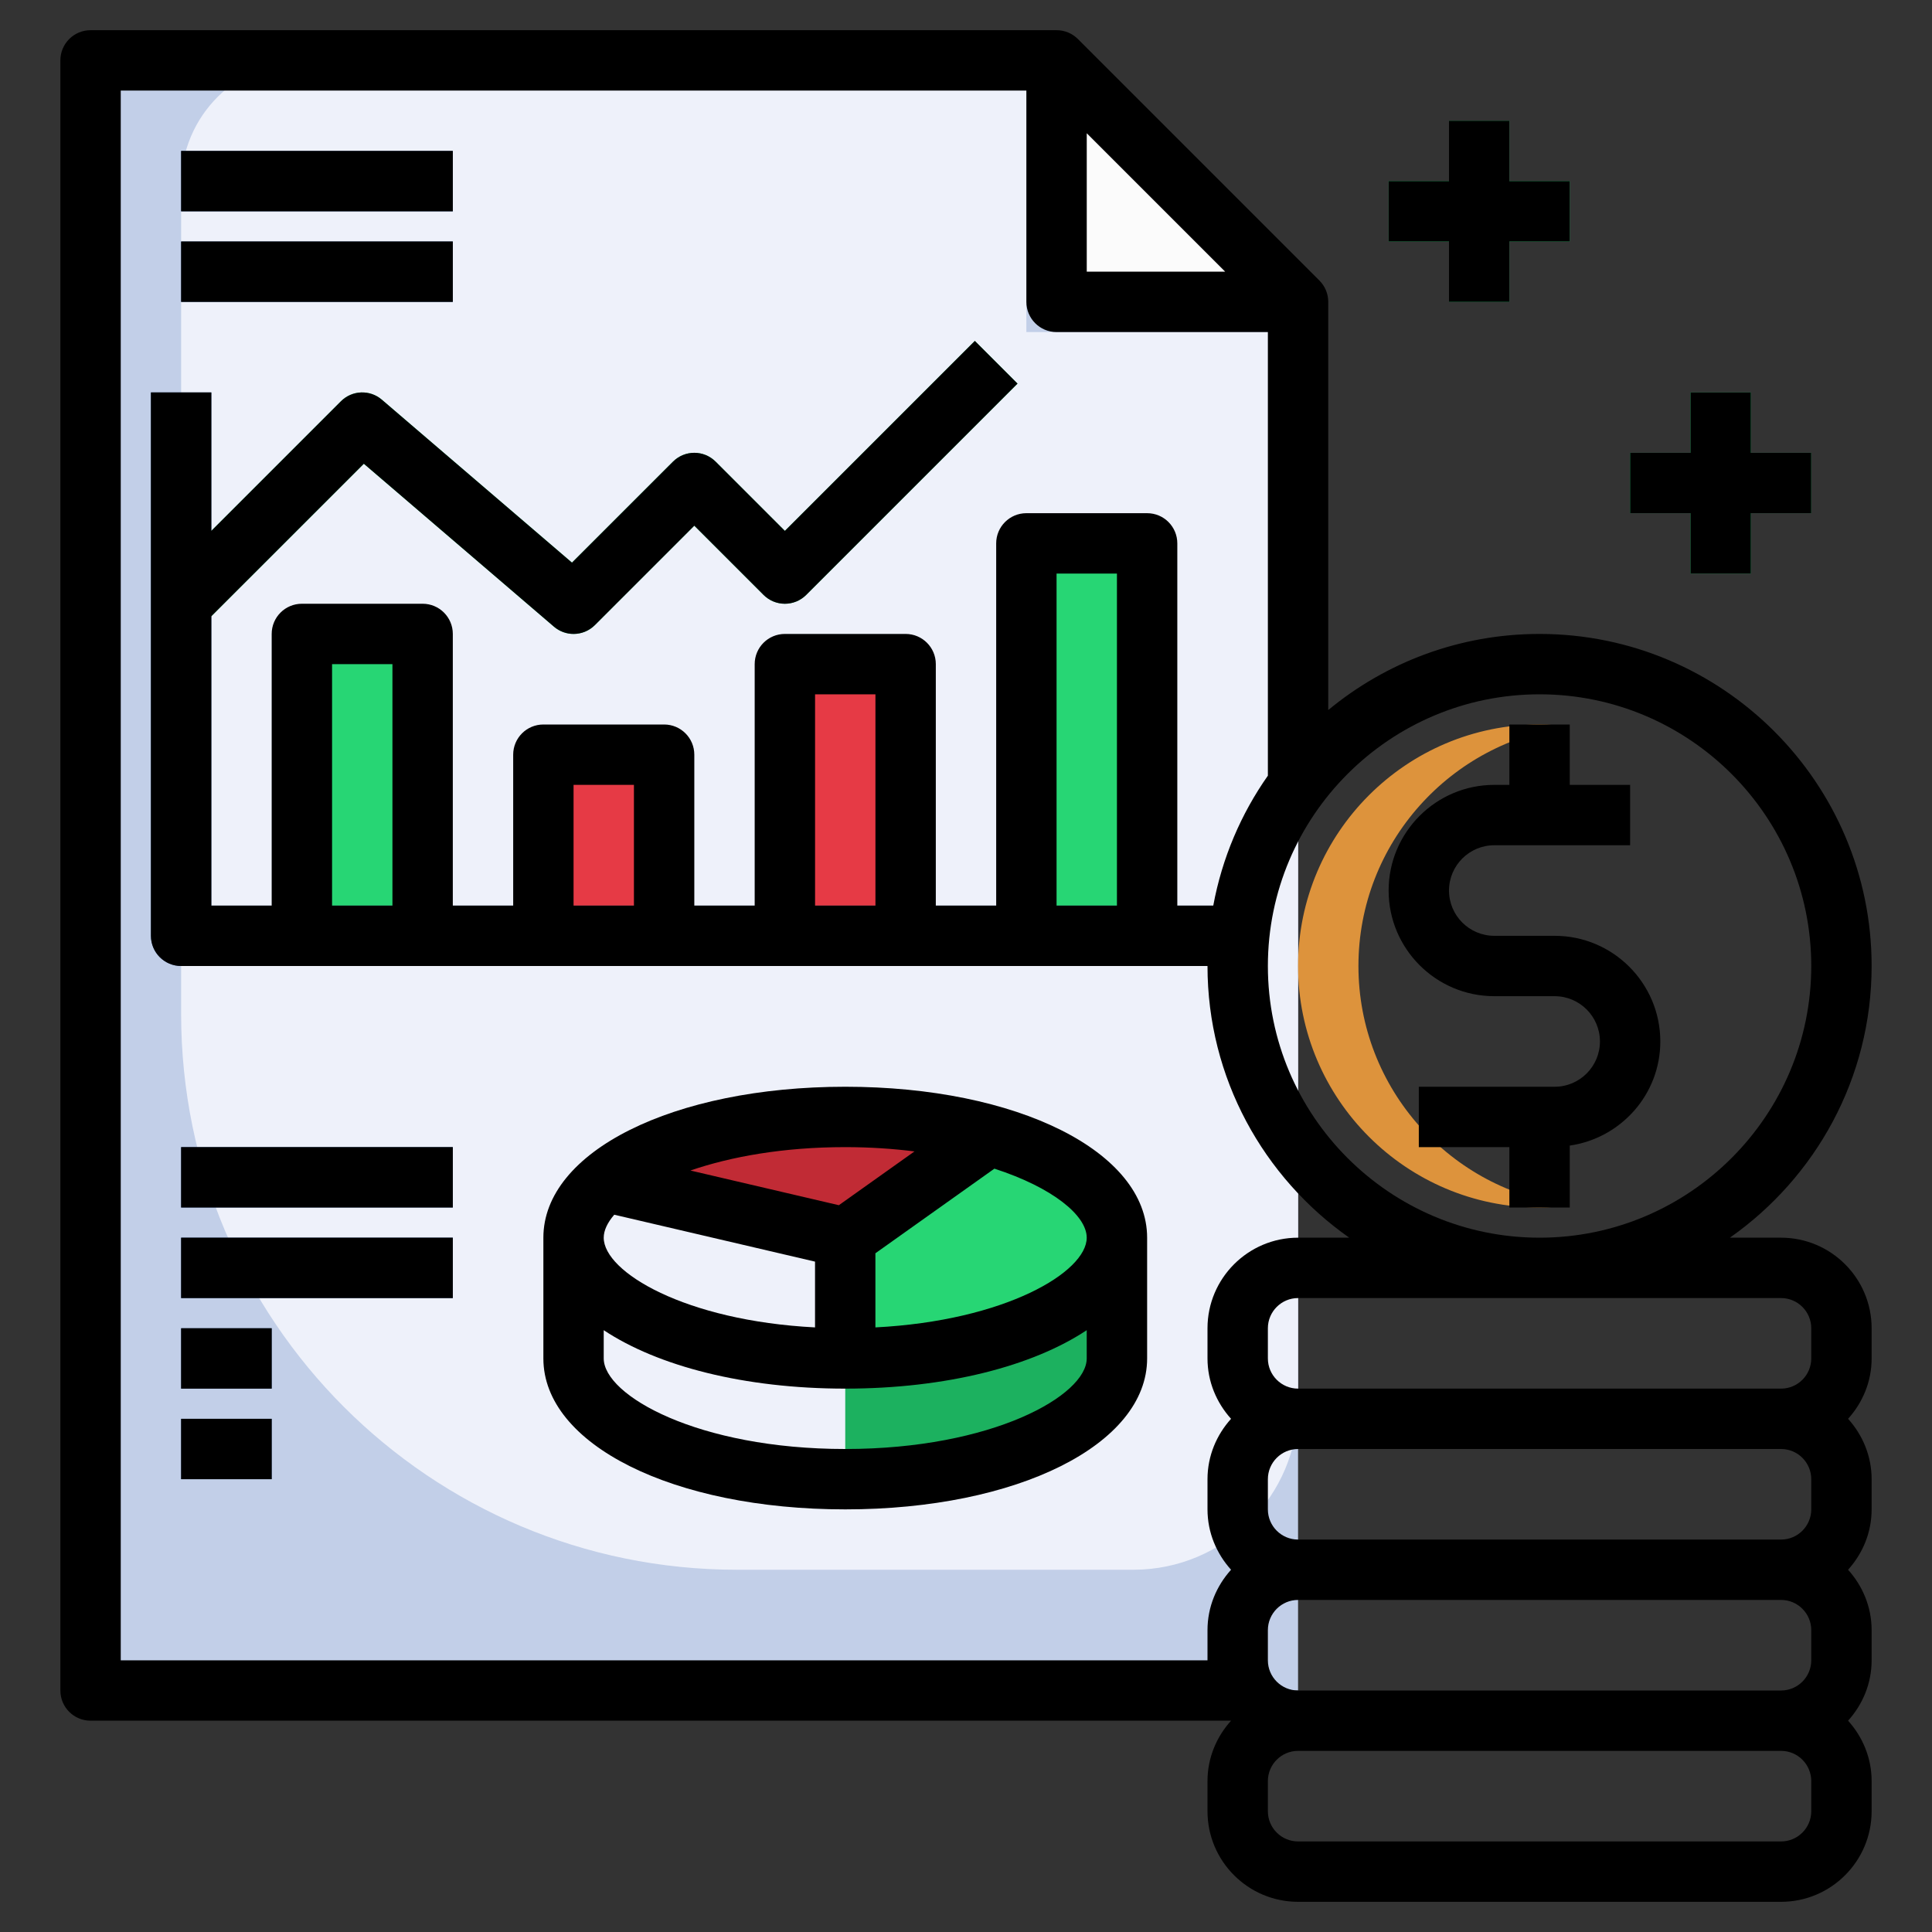 <?xml version="1.0" encoding="utf-8"?>
<svg height="512" viewBox="0 0 64 64" width="512" xmlns="http://www.w3.org/2000/svg"><rect x="0" y="0" width="64" height="64" fill="#333333" stroke="none"/><g id="y"><g><path d="m43 56h-40v-54h32l8 8v16z" fill="#c2cfe8"/><path d="m10.13 2c-2.281 0-4.13 1.849-4.13 4.13v27.457c0 10.169 8.244 18.413 18.413 18.413h13.13c3.014 0 5.457-2.443 5.457-5.457v-36.543l-8-8z" fill="#eef1fa"/><path d="m43 10h-8v-8z" fill="#fbfbfb"/><path d="m34 18h4v13h-4z" fill="#27d674"/><path d="m26 22h4v9h-4z" fill="#e63a45"/><path d="m18 25h4v6h-4z" fill="#e63a45"/><path d="m10 21h4v10h-4z" fill="#27d674"/><path d="m19 21c-.231 0-.463-.08-.65-.241l-6.297-5.397-5.346 5.345-1.414-1.414 6-6c.369-.37.961-.393 1.357-.052l6.297 5.397 3.346-3.345c.391-.391 1.023-.391 1.414 0l2.293 2.293 6.293-6.293 1.414 1.414-7 7c-.391.391-1.023.391-1.414 0l-2.293-2.293-3.293 3.293c-.194.194-.45.293-.707.293z" fill="#27d674"/><g fill="#355485"><path d="m6 5h9v2h-9z"/><path d="m6 8h9v2h-9z"/></g><g fill="#355485"><path d="m6 38h9v2h-9z"/><path d="m6 41h9v2h-9z"/><path d="m6 44h3v2h-3z"/><path d="m6 47h3v2h-3z"/></g><g fill="#27d674"><path d="m60 15h-2v-2h-2v2h-2v2h2v2h2v-2h2z"/><path d="m50 4h-2v2h-2v2h2v2h2v-2h2v-2h-2z"/></g><path d="m37 45v-4h-9v8c4.971 0 9-1.791 9-4z" fill="#1cb15f"/><g/><g><path d="m45 32c0-4.072 3.06-7.436 7-7.931-.328-.041-.661-.069-1-.069-4.411 0-8 3.589-8 8s3.589 8 8 8c.339 0 .672-.028 1-.069-3.94-.495-7-3.859-7-7.931z" fill="#dd933c"/></g><path d="m37 41c0-1.43-1.694-2.682-4.234-3.389l-4.766 3.389v4c4.971 0 9-1.791 9-4z" fill="#27d674"/><path d="m28 41 4.766-3.389c-1.383-.385-3.013-.611-4.766-.611-3.458 0-6.456.868-7.963 2.139z" fill="#c12b35"/><path d="m41.051 32h-35.051c-.553 0-1-.448-1-1v-18h2v17h34.051z" fill="#355485"/><path d="m35 10v-8h-1v9h1 8v-1z" fill="#c2cfe8"/></g></g><g id="af"><g><path d="m3 57h37.78c-.48.532-.78 1.229-.78 2v1c0 1.654 1.346 3 3 3h16c1.654 0 3-1.346 3-3v-1c0-.771-.301-1.468-.78-2 .48-.532.78-1.229.78-2v-1c0-.771-.301-1.468-.78-2 .48-.532.78-1.229.78-2v-1c0-.771-.301-1.468-.78-2 .48-.532.78-1.229.78-2v-1c0-1.654-1.346-3-3-3h-1.695c2.835-1.992 4.695-5.28 4.695-9 0-6.065-4.935-11-11-11-2.657 0-5.097.947-7 2.521v-13.521c0-.265-.105-.52-.293-.707l-8-8c-.188-.188-.441-.293-.707-.293h-32c-.553 0-1 .448-1 1v54c0 .552.447 1 1 1zm57-8v1c0 .551-.448 1-1 1h-16c-.552 0-1-.449-1-1v-1c0-.551.448-1 1-1h16c.552 0 1 .449 1 1zm0 5v1c0 .551-.448 1-1 1h-16c-.552 0-1-.449-1-1v-1c0-.551.448-1 1-1h16c.552 0 1 .449 1 1zm0 6c0 .551-.448 1-1 1h-16c-.552 0-1-.449-1-1v-1c0-.551.448-1 1-1h16c.552 0 1 .449 1 1zm-1-17c.552 0 1 .449 1 1v1c0 .551-.448 1-1 1h-16c-.552 0-1-.449-1-1v-1c0-.551.448-1 1-1zm-8-20c4.963 0 9 4.038 9 9s-4.037 9-9 9-9-4.038-9-9 4.037-9 9-9zm-15-18.586 4.586 4.586h-4.586zm-32-1.414h30v7c0 .552.447 1 1 1h7v14.695c-.89 1.266-1.517 2.726-1.809 4.305h-1.191v-12c0-.552-.447-1-1-1h-4c-.553 0-1 .448-1 1v12h-2v-8c0-.552-.447-1-1-1h-4c-.553 0-1 .448-1 1v8h-2v-5c0-.552-.447-1-1-1h-4c-.553 0-1 .448-1 1v5h-2v-9c0-.552-.447-1-1-1h-4c-.553 0-1 .448-1 1v9h-2v-9.586l5.053-5.052 6.297 5.397c.188.161.419.241.65.241.257 0 .513-.099.707-.293l3.293-3.293 2.293 2.293c.391.391 1.023.391 1.414 0l7-7-1.414-1.414-6.293 6.293-2.293-2.293c-.391-.391-1.023-.391-1.414 0l-3.346 3.345-6.297-5.397c-.396-.341-.988-.318-1.357.052l-4.293 4.293v-4.586h-2v18c0 .552.447 1 1 1h34c0 3.72 1.861 7.008 4.695 9h-1.695c-1.654 0-3 1.346-3 3v1c0 .771.301 1.468.78 2-.48.532-.78 1.229-.78 2v1c0 .771.301 1.468.78 2-.48.532-.78 1.229-.78 2v1h-36zm33 27h-2v-11h2zm-8 0h-2v-7h2zm-8 0h-2v-4h2zm-8 0h-2v-8h2z"/><path d="m6 5h9v2h-9z"/><path d="m6 8h9v2h-9z"/><path d="m28 36c-5.701 0-10 2.149-10 5v4c0 2.851 4.299 5 10 5s10-2.149 10-5v-4c0-2.851-4.299-5-10-5zm2.294 2.142-2.506 1.782-4.917-1.149c1.33-.457 3.069-.775 5.129-.775.818 0 1.582.053 2.294.142zm-9.946 2.097 6.651 1.554v2.179c-4.304-.221-7-1.835-7-2.972 0-.238.122-.498.349-.761zm7.651 7.761c-4.884 0-8-1.777-8-3v-.936c1.794 1.19 4.651 1.936 8 1.936s6.206-.745 8-1.936v.936c0 1.223-3.116 3-8 3zm1-4.028v-2.456l3.942-2.803c1.938.629 3.058 1.555 3.058 2.287 0 1.137-2.696 2.751-7 2.972z"/><path d="m6 38h9v2h-9z"/><path d="m6 41h9v2h-9z"/><path d="m6 44h3v2h-3z"/><path d="m6 47h3v2h-3z"/><path d="m49.5 33h2c.827 0 1.5.673 1.5 1.5s-.673 1.5-1.5 1.5h-4.5v2h3v2h2v-2.051c1.692-.245 3-1.691 3-3.449 0-1.93-1.57-3.5-3.5-3.5h-2c-.827 0-1.5-.673-1.5-1.5s.673-1.5 1.5-1.5h4.5v-2h-2v-2h-2v2h-.5c-1.93 0-3.5 1.57-3.5 3.5s1.57 3.5 3.5 3.5z"/><path d="m56 19h2v-2h2v-2h-2v-2h-2v2h-2v2h2z"/><path d="m48 10h2v-2h2v-2h-2v-2h-2v2h-2v2h2z"/></g></g></svg>